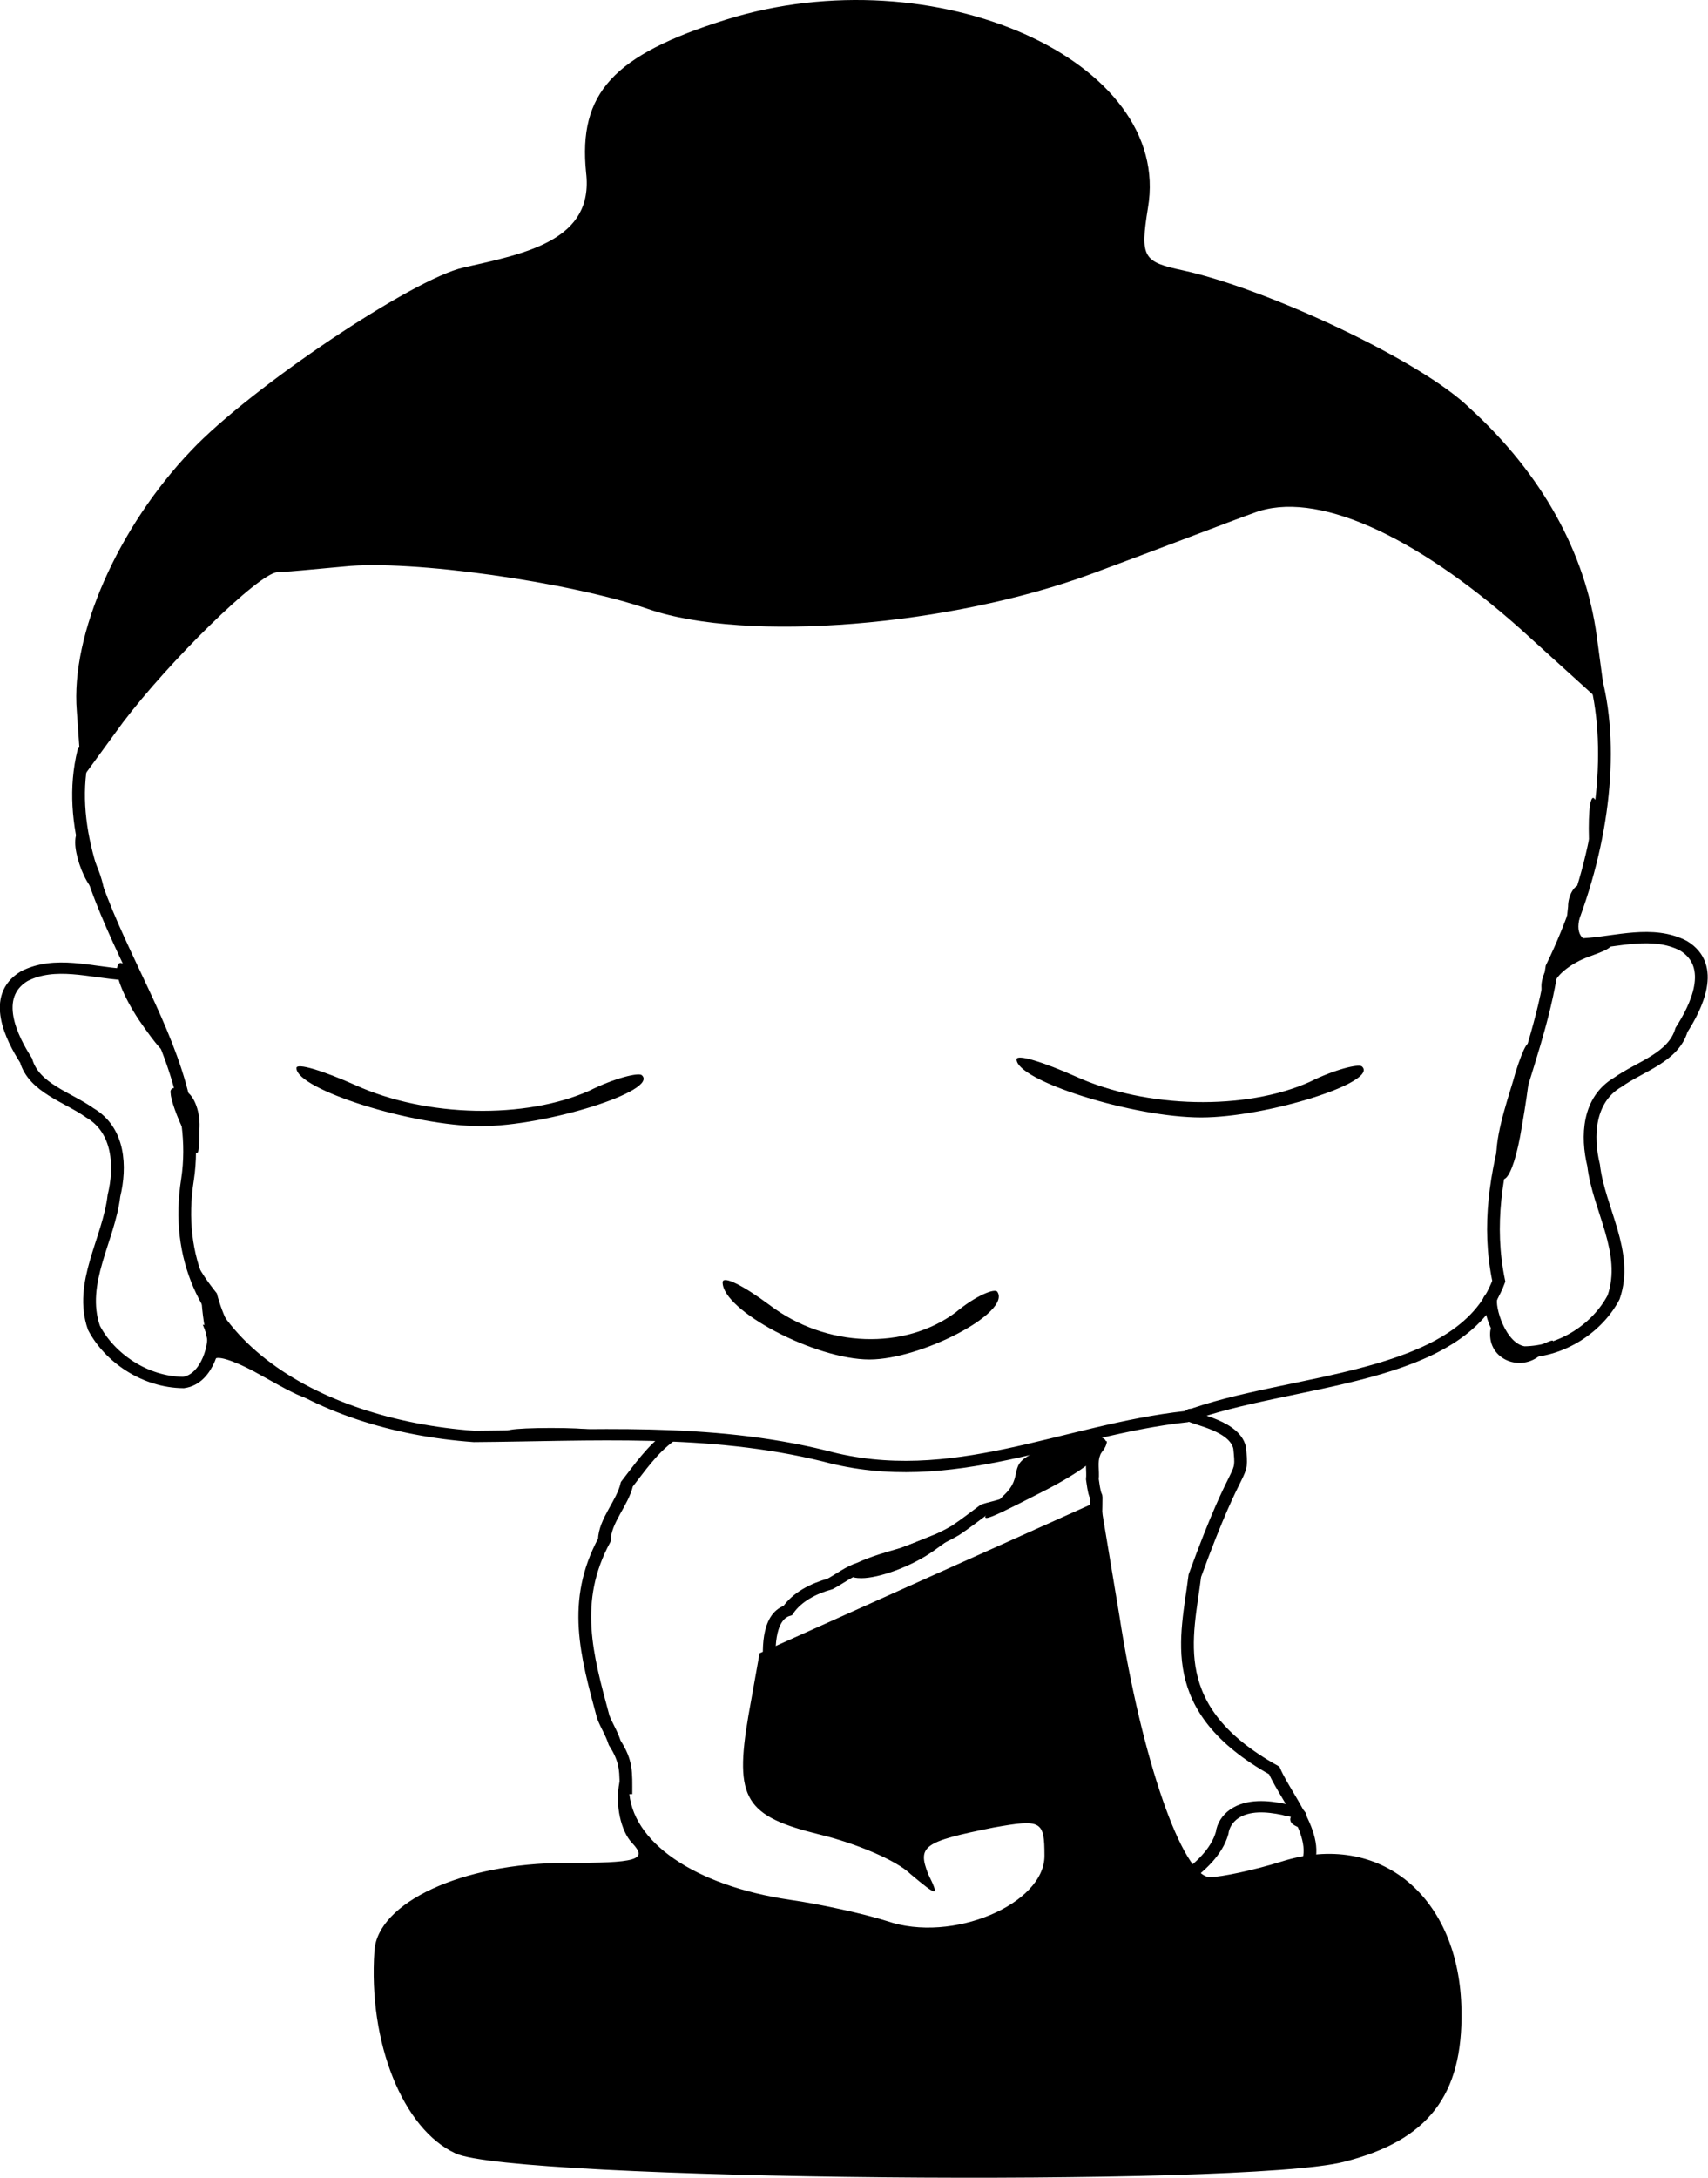 <svg xmlns="http://www.w3.org/2000/svg" version="1.0" width="1664.454" height="2120.937" viewBox="0 0 1248.34 1590.702"><path d="M530.725 14.311c-82.589 25.874-108.18 53.817-102.364 111.773 5.881 49.264-43.362 58.958-89.567 69.34-37.223 8.28-155.871 87.97-198.91 133.508-53.508 55.886-88.405 134.541-83.752 190.428l3.49 49.677 30.243-41.398c33.734-44.502 98.874-108.668 112.832-109.703 4.653 0 26.754-2.07 48.855-4.14 48.856-5.174 165.177 11.385 222.175 31.048 72.12 24.839 221.011 12.42 324.537-25.873 47.692-17.594 101.2-38.293 118.649-44.502 44.202-16.56 116.321 15.524 194.257 84.864l62.814 56.922-6.98-51.747c-8.142-60.026-39.549-117.983-93.057-166.624-34.897-34.153-147.729-86.935-209.38-100.39-29.08-6.209-31.406-9.314-25.59-45.536C857.59 44.324 683.106-33.296 530.725 14.31zM1161.188 605.26c0 19.663 2.327 27.943 5.816 17.593 2.327-9.314 2.327-25.873 0-36.222-3.49-9.315-5.816-1.035-5.816 18.628zM54.969 615.609c0 8.28 4.653 22.768 10.469 31.048 13.958 18.629 13.958 2.07 0-25.874-6.98-13.454-10.47-15.524-10.47-5.174zM1146.066 662.18c-2.326 24.84-4.652 30.014-15.121 44.503-4.653 7.245-5.816 16.56-2.327 19.664 3.49 4.14 6.98 1.035 6.98-6.21 0-6.21 11.632-16.559 26.753-21.733 17.449-6.21 19.775-9.315 5.817-9.315-12.796-1.035-17.449-7.244-12.796-21.733 3.49-11.385 3.49-20.7-1.163-20.7-3.49 0-8.143 7.245-8.143 15.525zM86.376 704.613c-3.49 5.175 3.49 22.769 15.121 40.363 25.591 37.257 27.918 31.048 5.816-15.524-8.142-18.63-18.611-30.013-20.937-24.839zM1107.68 783.268c-3.49 13.455-14.07 41.493-14.07 61.156 1.164 27.944 11.744 21.64 18.723-21.828 10.47-60.026 8.143-79.69-4.653-39.328zM216.656 780.164c0 15.524 84.915 42.432 134.933 42.432 47.692 0 130.28-25.873 117.485-37.258-2.326-2.07-19.775 2.07-38.386 11.385-46.529 20.698-118.648 19.663-170.993-4.14-23.264-10.35-43.04-16.56-43.04-12.42zM124.762 798.792c0 4.14 4.653 17.594 10.469 28.979 9.305 19.663 10.469 19.663 10.469-2.07 1.163-12.42-3.49-25.874-10.47-28.978-5.815-3.105-11.631-3.105-10.468 2.07zM147.178 947.819c1.163 23.804 7.827 46.576 10.154 44.506 3.49-2.07 17.448 3.105 33.733 12.42 15.122 8.28 34.053 19.667 38.706 16.563 3.49-3.105-9.63-10.729-15.446-10.729-23.265-1.035-47.687-33.778-55.83-65.86-28.988-35.943-12.48-39.332-11.317 3.1zM1089.069 974.731c0 19.664 24.427 27.944 38.386 13.455 10.469-10.35 10.469-11.385-2.326-5.175-9.306 4.14-19.775 2.07-25.591-6.21-6.98-9.314-10.47-10.349-10.47-2.07zM377.18 1047.177c13.958 2.07 37.223 2.07 52.345 0 13.958-2.07 2.326-4.14-26.754-4.14-29.08 0-40.713 2.07-25.591 4.14zM757.552 1060.631c-23.02 9.144-7.901 17.076-24.428 32.083-20.938 21.734-19.774 21.734 26.754-2.07 66.304-33.118 63.977-55.886-2.326-30.013zM679.616 1151.705l-124.464 55.887-8.142 45.537c-10.47 61.061-2.327 73.48 52.344 86.935 25.591 6.21 55.835 18.629 66.304 28.978 19.774 16.559 20.938 16.559 12.795 0-8.142-20.699-3.49-23.804 47.692-34.153 34.897-6.21 37.223-5.175 37.223 20.699 0 35.188-67.467 64.166-115.159 47.607-16.285-5.175-48.855-12.42-70.956-15.524-69.793-10.35-116.321-42.433-117.485-80.725-2.326-32.083-2.326-33.118-6.979-5.175-3.49 16.56 1.163 36.223 9.306 44.502 11.632 12.42 3.49 14.49-48.855 14.49-75.61 0-137.26 28.978-139.586 64.165-4.653 67.271 20.937 130.402 59.324 147.996 41.875 19.664 575.792 24.839 649.075 6.21 61.65-15.524 87.241-48.642 86.078-110.738-1.163-82.795-59.324-131.437-131.444-108.668-19.774 6.21-44.202 11.384-52.344 11.384-19.775 0-50.019-85.9-66.304-191.463l-13.958-83.83-124.465 55.886zM652.862 1133.077c-31.407 12.419-38.386 19.663-23.264 19.663 12.795 0 36.06-8.28 52.345-19.663 34.896-24.839 31.407-24.839-29.08 0z"/><path d="M296.387 1014.458c-22.306-103.42 79.047-198.75 65.284-301.89-16.023-112.915 80.633-173.667 179.993-181.57 74.41.608 147.59 6.334 220.369-13.825 79.85-24.377 150.276 18.374 227.182 27.792 64.326 27.281 172.9 24.407 196.468 95.576-14.815 79.71 23.822 146.9 33.41 221.71 55.25 126.866 43.308 280.322-52.513 281.243" fill="none" stroke="#000" stroke-width="8" stroke-linecap="round" transform="matrix(1.163 0 0 -1.035 -283.527 1598.798)"/><path d="M742.98 773.792c0 15.524 84.915 42.433 134.933 42.433 47.692 0 130.28-25.874 117.485-37.258-2.326-2.07-19.774 2.07-38.386 11.384-46.529 20.7-118.648 19.664-170.993-4.14-23.264-10.349-43.039-16.558-43.039-12.419zM528.154 936.682c0 20.613 67.541 56.342 107.326 56.342 37.934 0 103.625-34.355 93.448-49.47-1.85-2.75-15.73 2.748-30.533 15.115-37.009 27.484-94.373 26.11-136.008-5.496-18.504-13.743-34.233-21.988-34.233-16.49z"/><path d="M664.858 530.963c-11.25-9.264-18.927-21.858-27.113-33.711-2.79-13.535-13.819-25.555-14.163-39.41-20.748-43.223-11.2-81.019-.652-124.9 2.461-6.971 4.92-10.616 7.173-18.174 7.701-13.53 7.053-20.72 7.053-36.205" fill="none" stroke="#000" stroke-width="8" transform="matrix(1.163 0 0 -1.035 -283.527 1598.798)"/><path d="M991.972 546.55c-4.694-2.742 27.226-5.73 30.835-23.515 2.157-24.712.191-2.93-28.135-90.363-4.758-43.731-19.54-93.929 49.907-137.409 8.395-21.763 35.984-54.917 14.384-75.909-4.655.148-10.524-10.676-13.966-11.586" fill="none" stroke="#000" stroke-width="8" stroke-linecap="round" transform="matrix(1.163 0 0 -1.035 -283.527 1598.798)"/><path d="M1061.926 258.556c-2.24 1.14-5.579 2.741-1.078 2.672 1.3 5.36-6.936 5.145-10.464 6.585-10.181 2.356-22.228 3.554-31.039-3.238-4.19-3.29-6.927-8.176-7.525-13.45-3.495-13.674-13.921-24.057-24.487-32.75-5.418-2.446-9.069-8.682-7.187-14.563 3.058-9.976 12.089-17.408 21.916-20.281 12.742-4.337 26.998-8.222 40.204-3.562 10.31 3.905 17.418 14.201 19.66 24.721M727.958 364.749c-1.418 13.67-2.233 38.857 10.917 43.402 5.89 9.632 16.1 15.494 26.616 18.77 6.27 3.794 11.8 8.807 18.8 11.338 8.506 4.462 17.668 7.29 26.75 10.257 11.353 4.578 22.865 9.3 33.084 16.083 6.633 4.92 12.633 10.292 18.112 14.788 6.3 2.443 18.942 3.77 22.907 12.995l-.206.106M1231.219 874.165c10.91 9.166-5.816-4.925 8.073 4.445 20.538 1.434 43.098 9.925 62.465-1.326 20.92-14.303 7.816-43.568-1.257-59.401-5.032-19.52-26.092-25.781-40.034-36.949-18.712-12.284-19.608-38.27-15.196-58.555 3.218-31.055 22.346-61.446 12.572-93.172-9.947-21.34-32.109-38.365-56.25-38.616-15.77 2.418-22.71 32.562-20.753 38.059-1.999-.6-2.056-6.6 1.131-8.423M329.449 852.619c-10.91 9.165 5.815-4.925-8.073 4.444-20.539 1.434-43.099 9.926-62.465-1.325-20.922-14.303-7.817-43.568 1.256-59.402 5.032-19.52 26.092-25.78 40.035-36.948 18.712-12.284 19.607-38.271 15.196-58.555-3.218-31.056-22.347-61.446-12.573-93.173 9.947-21.339 32.109-38.365 56.25-38.616 15.771 2.418 20.526 29.288 18.57 34.784 1.999-.599 4.24-3.324 1.052-5.147M935.414 527.826c-.22-3.511-3.382-5.824-4.132-9.148-1.99-5.806-.444-11.982-1.004-17.935 2.296-19.087 2.53-4.994 2.296-19.087l-.388-19.733c-2.171 2.507 1.067 5.185.326 7.885.33-.041 1.165 2.955-.175 1.105" fill="none" stroke="#000" stroke-width="8" transform="matrix(1.163 0 0 -1.035 -283.527 1598.798)"/></svg>